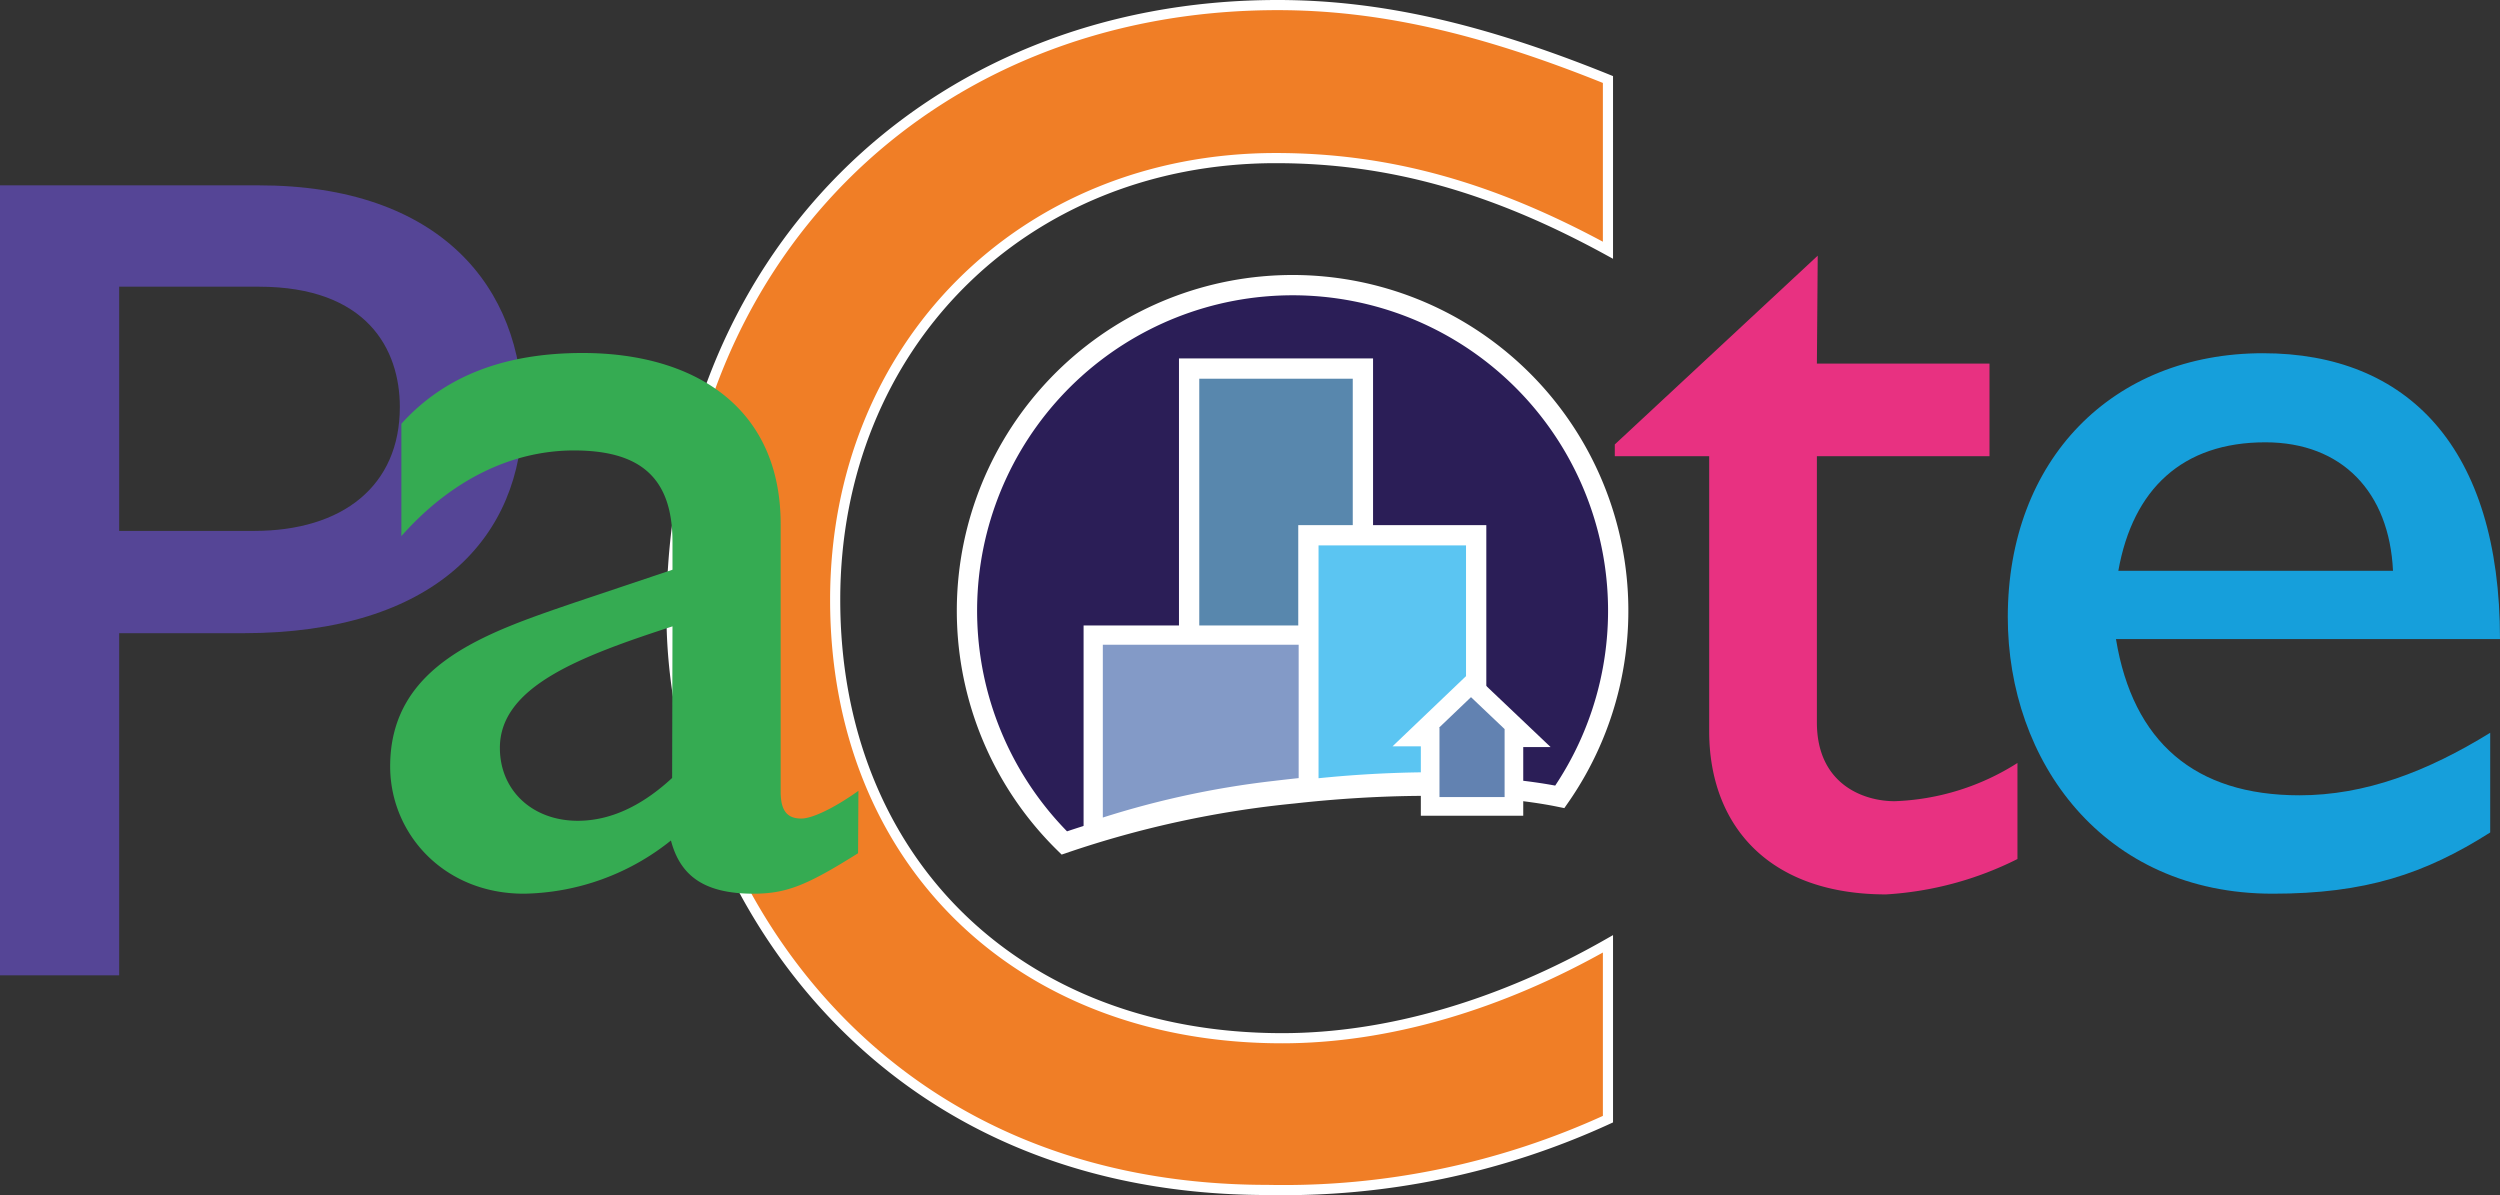 <svg xmlns="http://www.w3.org/2000/svg" xmlns:xlink="http://www.w3.org/1999/xlink" viewBox="0 0 211.9 101.31"><rect x="0" y="0" width="211.9" height="101.31" fill="#333333" stroke="none"/><defs><style>.cls-1,.cls-11,.cls-13,.cls-5,.cls-9{fill:none;}.cls-2{clip-path:url(#clip-path);}.cls-3{fill:url(#Dégradé_sans_nom_2);}.cls-4{clip-path:url(#clip-path-2);}.cls-11,.cls-13,.cls-5,.cls-9{stroke:#fff;}.cls-5{stroke-width:1.72px;}.cls-6{fill:#5887ad;}.cls-7{fill:#5bc5f2;}.cls-8{fill:#839ac7;}.cls-9{stroke-width:1.63px;}.cls-10{fill:#6282b1;}.cls-11{stroke-width:1.58px;}.cls-12{fill:#f07e26;}.cls-13{stroke-width:0.86px;}.cls-14{fill:#554596;}.cls-15{fill:#35ab52;}.cls-16{fill:#e83181;}.cls-17{fill:#169fdb;}</style><clipPath id="clip-path" transform="translate(0 0)"><path class="cls-1" d="M82,51.77a27.49,27.49,0,0,0,8.25,19.68,86.92,86.92,0,0,1,19.4-4.21c9-1,17.19-.81,22.6.3A27.6,27.6,0,1,0,82,51.77"/></clipPath><linearGradient id="Dégradé_sans_nom_2" x1="-1089.93" y1="681.26" x2="-1089.91" y2="681.26" gradientTransform="matrix(55.2, 0, 0, -47.28, 60167.48, 32257.57)" gradientUnits="userSpaceOnUse"><stop offset="0" stop-color="#0090d3"/><stop offset="1" stop-color="#2b1e57"/></linearGradient><clipPath id="clip-path-2" transform="translate(0 0)"><rect class="cls-1" width="211.9" height="101.29"/></clipPath></defs><g id="Calque_2" data-name="Calque 2"><g id="Calque_1-2" data-name="Calque 1"><g id="Groupe_153" data-name="Groupe 153"><g class="cls-2"><g id="Groupe_152" data-name="Groupe 152"><rect id="Rectangle_136" data-name="Rectangle 136" class="cls-3" x="81.96" y="24.17" width="55.2" height="47.28"/></g></g></g><g id="Groupe_155" data-name="Groupe 155"><g class="cls-4"><g id="Groupe_154" data-name="Groupe 154"><path id="Tracé_207" data-name="Tracé 207" class="cls-5" d="M90.21,71.45a86.34,86.34,0,0,1,19.4-4.2c9-1,17.2-.81,22.6.29a27.6,27.6,0,1,0-42,3.91Z" transform="translate(0 0)"/><rect id="Rectangle_137" data-name="Rectangle 137" class="cls-6" x="100.79" y="31.24" width="14.73" height="28.28"/><rect id="Rectangle_138" data-name="Rectangle 138" class="cls-5" x="100.79" y="31.24" width="14.73" height="28.28"/><path id="Tracé_208" data-name="Tracé 208" class="cls-7" d="M125.12,66.37v-21H110.9V66.92a97.87,97.87,0,0,1,14.22-.55" transform="translate(0 0)"/><path id="Tracé_209" data-name="Tracé 209" class="cls-5" d="M125.12,66.37v-21H110.9V66.92A97.92,97.92,0,0,1,125.12,66.37Z" transform="translate(0 0)"/><path id="Tracé_210" data-name="Tracé 210" class="cls-8" d="M108.06,67c1-.12,1.9-.22,2.83-.31V53.83H92.66V70.42A75.12,75.12,0,0,1,108.06,67" transform="translate(0 0)"/><path id="Tracé_211" data-name="Tracé 211" class="cls-9" d="M108.06,67c1-.12,1.9-.22,2.83-.31V53.83H92.66V70.42A75.12,75.12,0,0,1,108.06,67Z" transform="translate(0 0)"/><path id="Tracé_212" data-name="Tracé 212" class="cls-10" d="M129.45,62.53,124.68,58,120,62.47h1.22v5.88h7.1V62.53Z" transform="translate(0 0)"/><path id="Tracé_213" data-name="Tracé 213" class="cls-11" d="M129.45,62.53,124.68,58,120,62.47h1.22v5.88h7.1V62.53Z" transform="translate(0 0)"/><path id="Tracé_214" data-name="Tracé 214" class="cls-12" d="M136.29,80C127.17,85.2,117.59,88,108.68,88c-22.51,0-37.89-15.2-37.89-37.16,0-21.52,15.93-37.44,37.35-37.44,9.53,0,18.33,2.44,28.15,7.81V6.74c-10.8-4.37-19.46-6.31-28-6.31C78.48.43,56.92,22.24,56.92,52.08c0,20.52,15.38,48.78,50.53,48.78a65.79,65.79,0,0,0,28.84-6Z" transform="translate(0 0)"/><path id="Tracé_215" data-name="Tracé 215" class="cls-13" d="M136.29,80C127.17,85.2,117.59,88,108.68,88c-22.51,0-37.89-15.2-37.89-37.16,0-21.52,15.93-37.44,37.35-37.44,9.53,0,18.33,2.44,28.15,7.81V6.74c-10.8-4.37-19.46-6.31-28-6.31C78.48.43,56.92,22.24,56.92,52.08c0,20.52,15.38,48.78,50.53,48.78a65.79,65.79,0,0,0,28.84-6Z" transform="translate(0 0)"/><path id="Tracé_216" data-name="Tracé 216" class="cls-14" d="M21.94,15.71c15.35,0,22.36,8.63,22.36,19.23S36.88,53.67,20.6,53.67H10.1v29H0V15.71ZM10.1,45H21.53c7.52,0,12.36-3.82,12.36-10.5,0-4.9-2.78-10.2-11.95-10.2H10.1Z" transform="translate(0 0)"/><path id="Tracé_217" data-name="Tracé 217" class="cls-15" d="M72.73,72.32c-4.23,2.65-6,3.43-8.86,3.43-4,0-6.18-1.37-7-4.51A20.43,20.43,0,0,1,44.4,75.75c-6.8,0-11.33-5.1-11.33-10.79,0-8.73,8.34-11.38,15.76-13.93L57,48.29V45.93c0-5.49-2.78-7.75-8.35-7.75-5,0-10.2,2.26-14.63,7.26V35.92c3.61-4,8.66-6,15.36-6,9.37,0,16.79,4.51,16.79,14.52V67.12c0,1.67.61,2.26,1.75,2.26.92,0,2.78-.88,4.84-2.35ZM57,53.09c-7.83,2.55-14.63,5.1-14.63,10.3,0,3.63,2.78,6.18,6.6,6.18,2.88,0,5.56-1.37,8-3.63Z" transform="translate(0 0)"/><path id="Tracé_218" data-name="Tracé 218" class="cls-16" d="M154,30.82h14.63v7.85H154V61.24c0,5.2,3.91,6.67,6.59,6.67A20.7,20.7,0,0,0,171,64.67v8.14a28.58,28.58,0,0,1-11.13,3c-10,0-15-5.89-15-13.84V38.67h-8v-1l17.2-16Z" transform="translate(0 0)"/><path id="Tracé_219" data-name="Tracé 219" class="cls-17" d="M211.07,70.56c-5.56,3.53-10.6,5.19-18.43,5.19-14.43,0-22.46-11.28-22.46-23.44,0-13.34,8.86-22.37,21.63-22.37,12.26,0,20.09,8,20.09,24.23H179.35c1.44,8.73,6.69,13.24,15.55,13.24,5.56,0,10.82-2,16.17-5.3Zm-8.24-22.18c-.31-6.67-4.32-10.89-10.82-10.89-7,0-11.22,3.93-12.46,10.89Z" transform="translate(0 0)"/></g></g></g></g></g></svg>